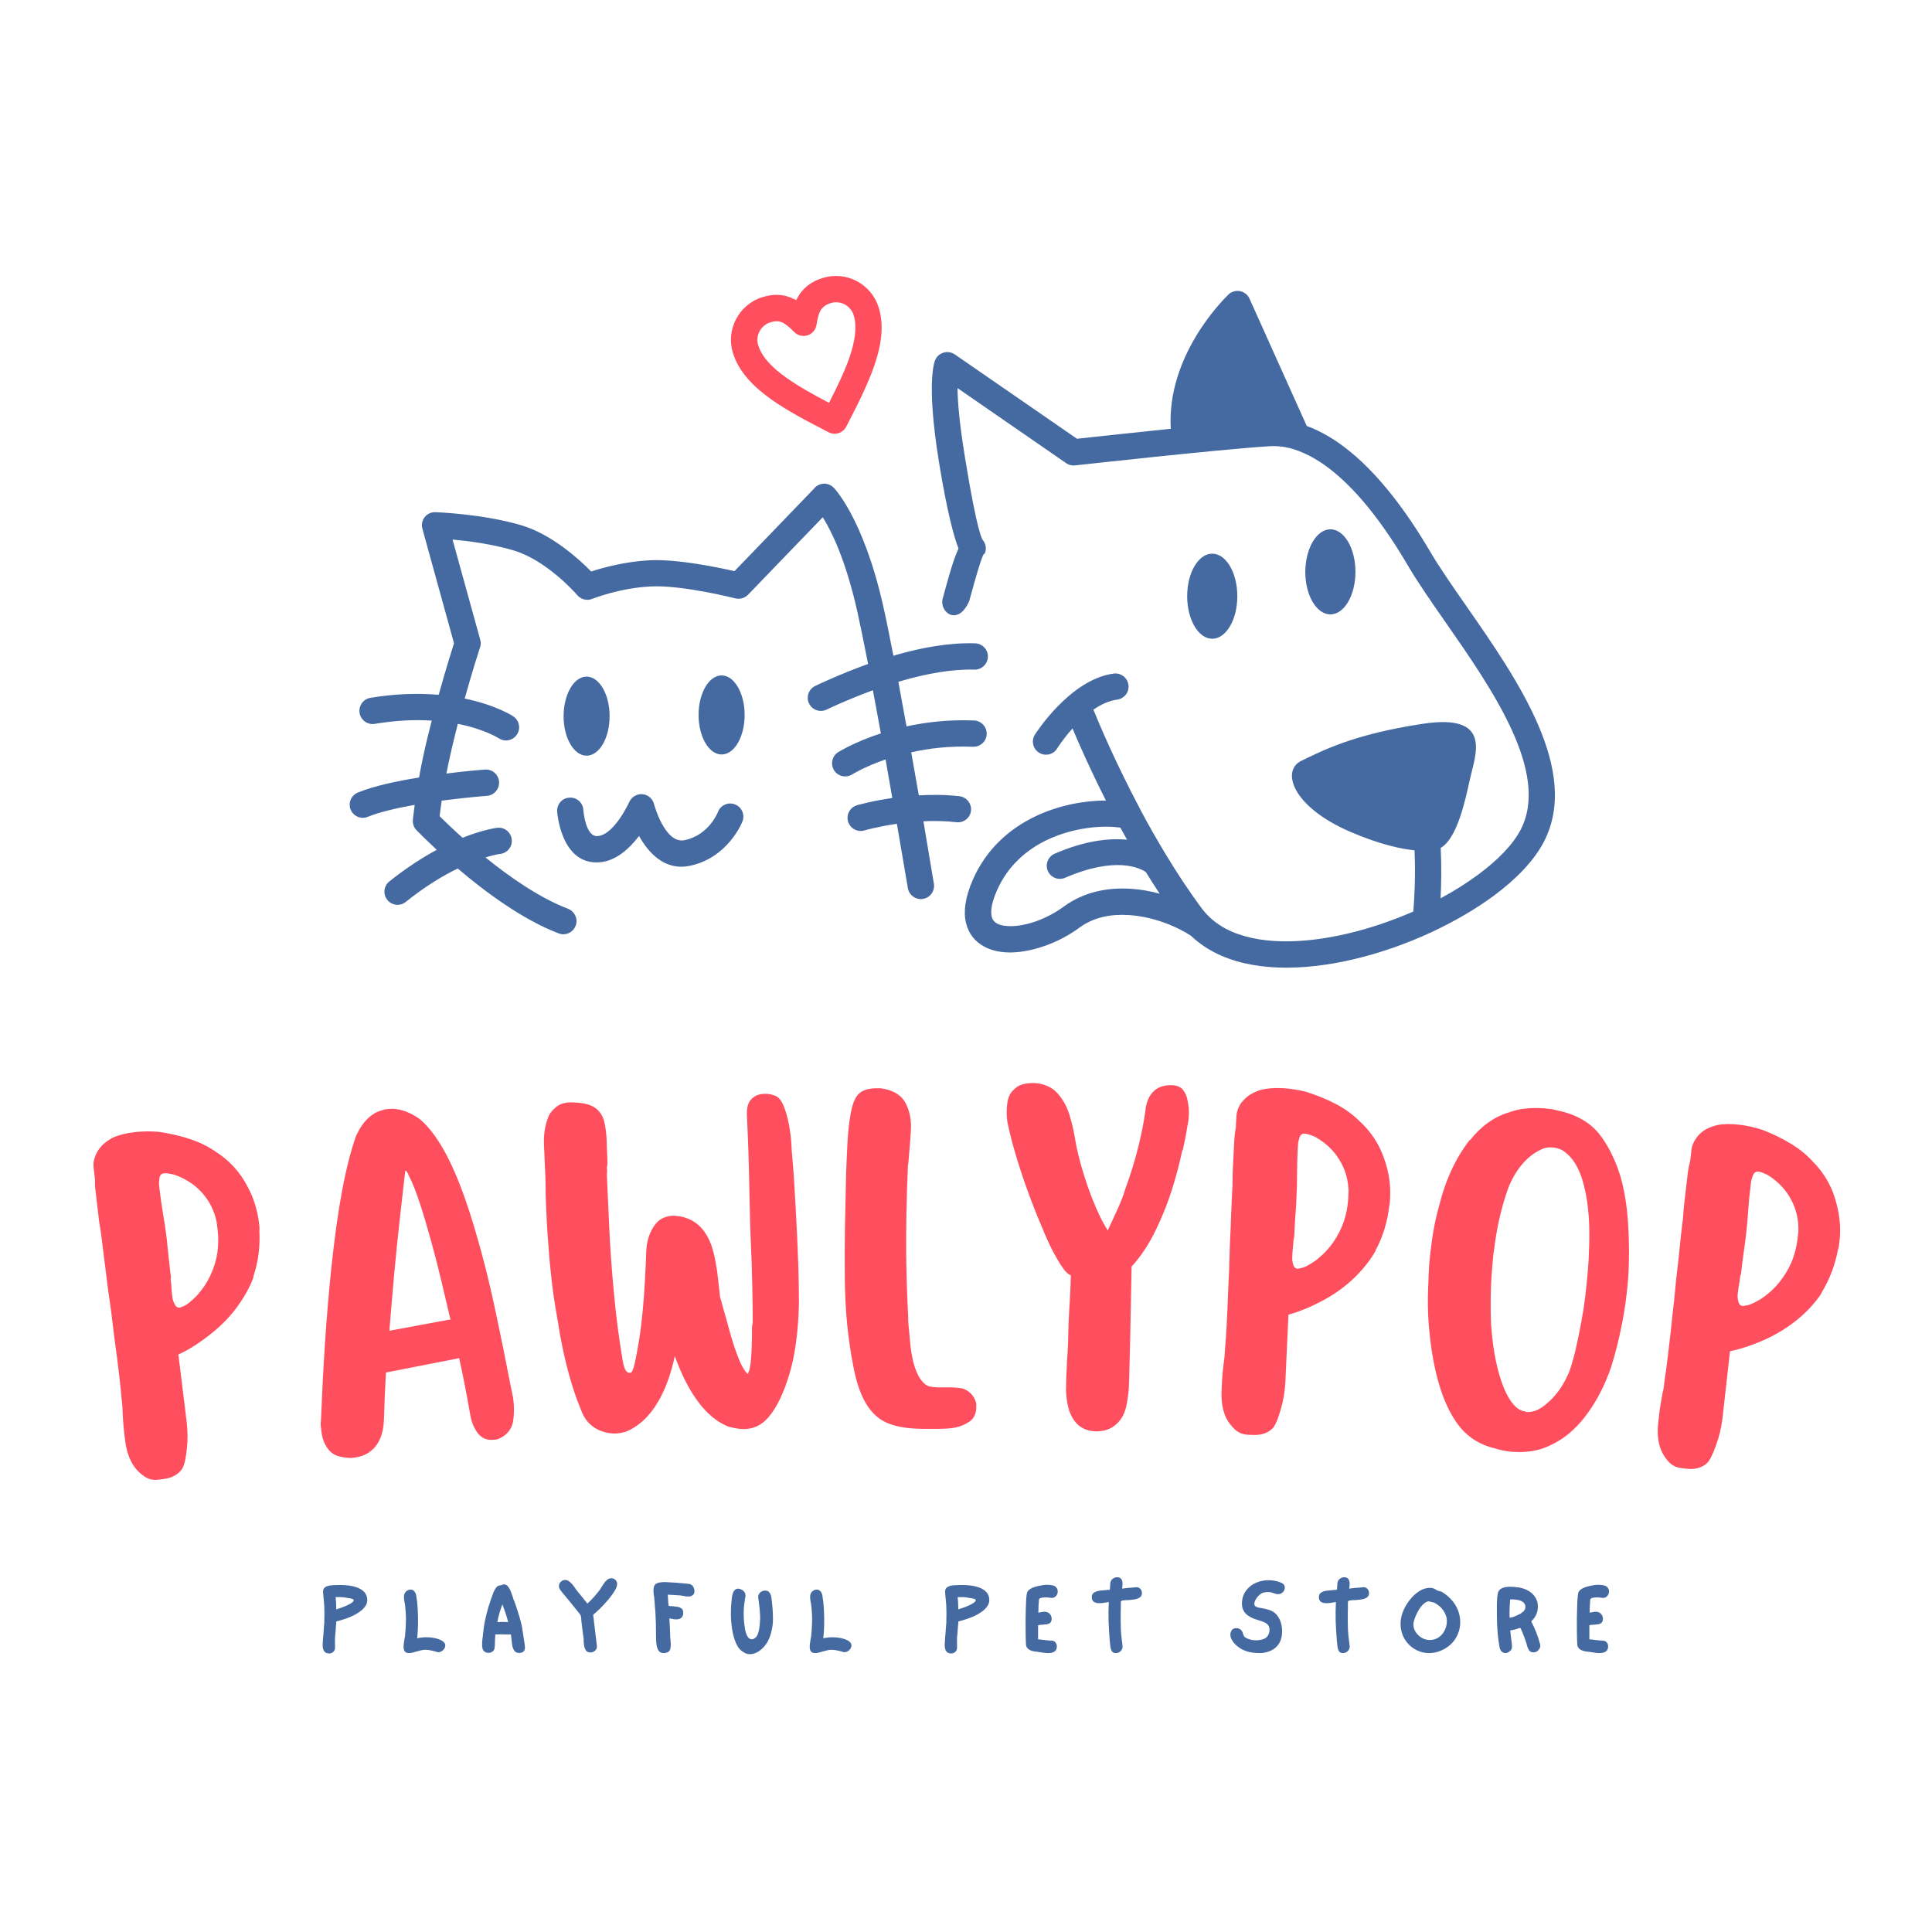 <svg version="1.2" preserveAspectRatio="xMidYMid meet" height="1080" viewBox="0 0 810 810" zoomAndPan="magnify" width="1080" xmlns:xlink="http://www.w3.org/1999/xlink" xmlns="http://www.w3.org/2000/svg"><defs><clipPath id="4d95f03da0"><path d="M 306 115 L 369.711 115 L 369.711 182 L 306 182 Z M 306 115"></path></clipPath><clipPath id="0efb1b34b2"><path d="M 146 202.363 L 415 202.363 L 415 392 L 146 392 Z M 146 202.363"></path></clipPath></defs><g id="0127994fb5"><g clip-path="url(#4d95f03da0)" clip-rule="nonzero"><path d="M 333.824 125.832 C 334.227 125.027 334.629 124.266 335.133 123.512 C 335.234 123.41 335.289 123.254 335.391 123.152 C 337.566 120.07 340.543 117.945 344.789 116.586 L 344.945 116.535 C 349.84 115.02 354.898 115.629 359.094 117.793 C 363.34 120.02 366.77 123.812 368.336 128.77 L 368.391 128.91 C 370.77 136.496 369.504 144.887 366.422 153.676 C 363.535 161.871 359.199 170.363 354.797 178.855 C 353.387 181.586 350.098 182.633 347.367 181.223 C 338.875 176.836 330.383 172.434 323.312 167.422 C 315.676 161.973 309.758 155.801 307.34 148.176 L 307.285 148.02 C 305.773 143.113 306.379 138.062 308.555 133.871 C 310.77 129.625 314.562 126.191 319.52 124.613 L 319.57 124.613 C 323.961 123.203 327.754 123.305 331.391 124.719 C 331.598 124.77 331.754 124.871 331.949 124.977 C 332.609 125.223 333.215 125.531 333.824 125.832 Z M 344.336 129.676 C 343.379 131.086 342.77 133.211 342.367 135.941 C 342.215 137.156 341.707 138.363 340.75 139.281 C 338.574 141.402 335.082 141.352 332.957 139.176 C 331.043 137.211 329.371 135.785 327.855 135.137 L 327.559 135.035 C 326.344 134.582 325.023 134.531 323.363 135.035 C 323.105 135.137 322.859 135.23 322.551 135.281 C 320.738 135.992 319.262 137.301 318.406 138.969 C 317.551 140.641 317.293 142.555 317.797 144.484 C 317.902 144.73 318.004 145.043 318.059 145.289 C 319.727 150.09 324.062 154.387 329.773 158.426 C 334.887 162.062 341.152 165.508 347.574 168.898 C 350.898 162.375 353.992 156.008 356.066 150.09 C 358.332 143.527 359.391 137.457 358.031 132.551 C 357.93 132.305 357.824 132.043 357.773 131.746 C 357.074 129.922 355.754 128.457 354.086 127.605 C 352.426 126.738 350.5 126.492 348.582 126.996 C 348.324 127.098 348.078 127.203 347.766 127.242 C 346.254 127.797 345.242 128.512 344.531 129.469 Z M 344.945 116.586 C 345.449 116.434 345.953 116.379 346.461 116.379 Z M 307.34 148.07 C 307.184 147.566 307.133 147.062 307.133 146.555 Z M 307.34 148.07" style="stroke:none;fill-rule:nonzero;fill:#ff4f5e;fill-opacity:1;"></path></g><path d="M 395.223 250.973 C 399.883 233.742 400.48 233.434 401.852 229.949 C 400.078 225.395 397.203 215.387 393.711 194.012 C 387.949 158.633 392.145 150.801 392.145 150.801 C 393.41 148.07 396.699 146.855 399.469 148.121 C 399.781 148.277 400.027 148.422 400.285 148.574 L 451.535 183.953 C 457.195 183.348 473.621 181.535 490.852 179.762 C 489.078 149.289 512.535 125.934 514.918 123.605 C 515.371 123.098 515.926 122.699 516.574 122.453 C 519.355 121.184 522.645 122.453 523.863 125.223 L 547.863 178.594 C 554.23 180.926 560.496 184.719 566.57 189.766 C 578.387 199.566 589.559 214.184 599.566 231.207 C 603.41 237.781 608.914 245.664 614.777 254.105 C 636.305 285.031 662.844 323.246 647.18 353.113 C 643.09 360.906 635.605 368.684 626.051 375.715 C 618.57 381.215 609.676 386.367 600.176 390.82 C 600.07 390.871 599.969 390.926 599.824 390.977 C 589.664 395.676 578.75 399.508 567.875 402.098 C 546.191 407.25 524.508 407.391 508.898 399.156 C 505.414 397.344 502.23 395.066 499.395 392.387 C 494.438 388.996 484.289 384.348 473.258 383.637 C 466.086 383.184 458.656 384.398 452.441 388.996 C 444.004 395.223 433.18 399.055 424.34 399.312 C 419.898 399.418 415.848 398.652 412.57 396.828 C 408.777 394.758 406.098 391.531 404.984 386.871 C 403.871 382.227 404.637 376.258 407.859 368.84 C 413.582 355.793 423.379 347.402 433.996 342.301 C 444.004 337.5 454.863 335.621 463.668 335.621 C 457.141 322.742 452.34 311.828 449.66 305.406 C 445.672 309.848 443.188 313.797 443.188 313.848 C 441.582 316.426 438.191 317.176 435.613 315.57 C 433.039 313.953 432.273 310.559 433.891 307.984 C 433.945 307.934 448.496 284.785 466.941 282.402 C 469.984 282.004 472.715 284.176 473.117 287.156 C 473.516 290.195 471.344 292.914 468.367 293.328 C 464.871 293.781 461.543 295.402 458.41 297.523 C 460.727 303.285 467.707 319.805 477.973 339.168 C 478.062 339.363 478.215 339.57 478.27 339.777 C 481.555 345.941 485.246 352.414 489.18 358.922 L 489.234 359.027 L 489.285 359.078 C 493.738 366.406 498.578 373.734 503.746 380.711 C 506.477 384.398 509.957 387.285 513.996 389.41 C 527.047 396.23 546.039 395.922 565.352 391.324 C 574.543 389.152 583.797 385.965 592.535 382.172 C 592.949 377.32 593.547 367.312 593.043 356.504 C 587.191 355.895 578.285 353.98 566.062 348.723 C 541.441 338.055 537.145 322.949 545.637 318.949 C 554.129 314.91 567.074 307.879 596.59 303.441 C 626.105 298.988 618.465 316.672 616.293 326.586 C 614.324 335.582 610.984 351.441 604.02 355.492 C 604.422 363.43 604.266 371 603.969 376.621 C 609.625 373.59 614.879 370.25 619.578 366.809 C 627.863 360.699 634.184 354.227 637.469 348.012 C 650.055 324.051 625.598 288.93 605.727 260.422 C 599.863 251.984 594.363 244.098 590.062 236.773 C 580.664 220.746 570.309 207.152 559.539 198.207 C 553.883 193.508 548.121 190.117 542.398 188.355 L 542.309 188.305 C 538.918 187.293 535.527 186.879 532.199 187.086 C 509.906 188.5 450.93 195.125 450.723 195.125 C 449.465 195.281 448.094 194.973 446.98 194.168 L 401.449 162.727 C 401.488 168.086 402.148 177.082 404.637 192.188 C 409.84 224.293 411.961 226.312 411.961 226.312 C 413.375 227.93 413.773 230.352 412.715 232.371 C 412.715 232.371 412.66 228.629 406.344 252.035 C 401.594 262.805 393.711 256.684 395.223 250.973 Z M 557.766 221.91 C 563.578 221.91 568.277 229.898 568.277 239.75 C 568.277 249.613 563.578 257.586 557.766 257.586 C 551.953 257.586 547.254 249.613 547.254 239.75 C 547.305 229.898 552.004 221.91 557.766 221.91 Z M 508.238 232.125 C 514.051 232.125 518.75 240.113 518.75 249.965 C 518.75 259.816 514.051 267.801 508.238 267.801 C 502.426 267.801 497.727 259.816 497.727 249.965 C 497.727 240.113 502.426 232.125 508.238 232.125 Z M 480.391 365.605 C 477.973 363.984 467.809 358.781 446.527 368.023 C 443.742 369.242 440.52 367.922 439.305 365.152 C 438.086 362.367 439.406 359.133 442.176 357.914 C 455.02 352.359 465.078 351.352 472.508 352.051 C 471.551 350.34 470.629 348.672 469.723 347 C 462.102 345.887 449.969 346.898 438.852 352.207 C 430.359 356.297 422.578 362.926 418.02 373.227 C 415.793 378.289 415.199 381.926 415.793 384.348 C 416.105 385.617 416.855 386.523 417.918 387.133 C 419.434 387.984 421.605 388.348 424.145 388.297 C 430.863 388.141 439.25 385.059 445.969 380.102 C 454.617 373.785 464.574 372.023 474.074 372.621 C 478.27 372.879 482.359 373.629 486.203 374.691 C 484.184 371.66 482.254 368.633 480.391 365.605 Z M 480.391 365.605" style="stroke:none;fill-rule:nonzero;fill:#456aa2;fill-opacity:1;"></path><g clip-path="url(#0efb1b34b2)" clip-rule="nonzero"><path d="M 233.602 340.336 C 233.344 337.293 235.621 334.613 238.652 334.418 C 241.68 334.16 244.359 336.438 244.566 339.469 C 244.566 339.52 245.371 350.793 250.43 350.535 C 257.551 350.188 263.816 336.18 263.867 336.18 C 265.137 333.41 268.426 332.191 271.156 333.461 C 272.723 334.16 273.785 335.531 274.188 337.047 C 274.188 337.098 278.676 353.875 286.926 352.258 C 297.281 350.188 301.02 340.426 301.02 340.375 C 302.133 337.551 305.32 336.141 308.141 337.242 C 310.977 338.355 312.387 341.539 311.285 344.375 C 311.285 344.426 305.371 359.738 289.047 363.027 C 278.625 365.098 271.855 357.512 267.922 350.484 C 263.922 355.738 258.109 361.203 250.938 361.551 C 235.066 362.367 233.602 340.375 233.602 340.336 Z M 391.535 370.496 C 392.039 373.488 390.02 376.359 386.992 376.867 C 384.016 377.371 381.125 375.352 380.621 372.32 C 379.262 364.281 377.695 355.094 376.027 345.383 C 367.938 346.547 362.434 348.168 362.383 348.168 C 359.445 349.02 356.414 347.301 355.559 344.426 C 354.691 341.488 356.414 338.457 359.301 337.602 C 359.34 337.602 365.309 335.828 374.098 334.574 C 373.191 329.215 372.234 323.805 371.277 318.391 C 362.383 321.473 357.219 324.711 357.219 324.711 C 354.641 326.277 351.211 325.473 349.645 322.898 C 348.078 320.32 348.879 316.879 351.457 315.312 C 351.508 315.312 358.086 311.117 369.309 307.48 C 368.789 304.645 368.285 301.859 367.781 299.195 C 367.184 295.855 366.578 292.566 365.969 289.383 C 360.766 291.309 355.961 293.277 351.961 295.039 C 350.652 295.594 349.801 296.008 349.332 296.203 L 349.086 296.309 C 348.129 296.762 347.211 297.16 346.512 297.523 C 343.781 298.832 340.441 297.629 339.184 294.895 C 337.863 292.164 339.082 288.875 341.812 287.57 C 342.719 287.156 343.625 286.703 344.492 286.301 C 344.582 286.25 344.688 286.195 344.789 286.195 C 346.148 285.59 347.121 285.137 347.574 284.941 C 352.219 282.871 357.824 280.59 363.949 278.363 C 362.227 269.574 360.66 261.887 359.391 256.176 C 354.5 234.547 348.582 222.621 344.945 216.863 L 313.605 249.355 C 312.191 250.816 310.121 251.324 308.297 250.871 C 308.246 250.871 286.211 245.211 272.918 245.871 C 259.777 246.469 248.309 251.078 248.309 251.078 C 245.977 252.035 243.352 251.219 241.887 249.355 C 240.371 247.633 228.594 234.699 215.297 230.754 C 206.312 228.074 196.344 226.816 189.73 226.207 L 201.355 268.254 C 201.703 269.473 201.602 270.688 201.148 271.75 C 200.645 273.266 198.172 280.941 194.832 292.875 C 207.969 295.594 215.051 300.203 215.051 300.254 C 217.629 301.859 218.441 305.254 216.824 307.828 C 215.207 310.406 211.816 311.219 209.238 309.602 C 209.188 309.602 203.324 305.707 191.957 303.48 C 191.594 304.902 191.191 306.367 190.844 307.879 C 189.328 313.898 188.113 319.453 187.156 324.309 C 196.344 323.145 203.27 322.637 203.324 322.637 C 206.352 322.43 209.031 324.711 209.238 327.738 C 209.445 330.781 207.168 333.461 204.137 333.656 C 204.086 333.656 195.543 334.316 185.188 335.676 C 184.773 338.457 184.477 340.684 184.32 342.199 C 186.25 344.113 189.574 347.352 193.926 351.246 C 202.816 347.715 208.383 347.055 208.422 347.055 C 211.465 346.703 214.195 348.867 214.547 351.906 C 214.895 354.938 212.723 357.668 209.691 358.02 C 209.691 358.02 207.414 358.277 203.531 359.48 C 213.641 367.676 226.172 376.414 238.145 381.008 C 240.98 382.121 242.445 385.305 241.332 388.141 C 240.27 390.977 237.031 392.438 234.211 391.324 C 219.09 385.566 203.375 373.887 191.906 364.129 C 185.742 367.117 178.312 371.559 170.117 378.133 C 167.75 380.051 164.254 379.648 162.391 377.281 C 160.461 374.898 160.875 371.418 163.246 369.539 C 170.379 363.832 177.148 359.531 183.102 356.297 C 178.664 352.152 175.684 349.176 174.871 348.309 C 173.652 347.207 172.953 345.539 173.098 343.766 C 173.098 343.766 173.305 341.488 173.859 337.449 C 166.43 338.77 159.207 340.426 154.195 342.457 C 151.375 343.609 148.188 342.25 147.023 339.469 C 145.859 336.645 147.23 333.461 150 332.297 C 156.578 329.562 166.273 327.492 175.684 325.977 C 176.746 320.113 178.211 313.031 180.23 305.199 L 181.031 302.121 C 174.262 301.668 166.273 301.965 157.133 303.48 C 154.145 303.984 151.27 301.965 150.766 298.934 C 150.262 295.957 152.281 293.07 155.309 292.566 C 166.223 290.754 175.828 290.598 183.918 291.309 C 186.895 280.645 189.328 272.852 190.34 269.68 L 177.098 221.703 C 176.941 221.199 176.891 220.641 176.891 220.098 C 176.941 217.055 179.465 214.637 182.508 214.738 C 182.559 214.738 202.016 215.348 218.48 220.188 C 231.426 224.035 242.898 234.547 247.855 239.605 C 252.801 237.988 262.211 235.398 272.465 234.895 C 284.141 234.34 301.02 237.887 307.945 239.453 L 341.359 204.785 C 341.449 204.68 341.555 204.523 341.656 204.422 C 343.832 202.246 347.312 202.246 349.488 204.422 C 349.539 204.473 361.824 216.758 370.215 253.758 C 371.469 259.258 372.945 266.531 374.562 274.934 L 375.523 274.625 C 386.277 271.543 397.957 269.367 408.828 269.719 C 411.859 269.82 414.281 272.344 414.176 275.387 C 414.086 278.418 411.547 280.836 408.52 280.746 C 398.965 280.488 388.453 282.457 378.551 285.289 C 377.891 285.496 377.281 285.641 376.637 285.848 C 377.332 289.484 377.992 293.277 378.707 297.16 L 380.066 304.539 C 388.207 302.781 397.762 301.613 408.363 302.066 C 411.406 302.172 413.773 304.746 413.672 307.777 C 413.582 310.82 410.992 313.188 407.961 313.086 C 398.164 312.684 389.41 313.746 382.031 315.414 C 383.094 321.473 384.156 327.492 385.219 333.461 C 390.578 333.148 396.391 333.148 402.203 333.809 C 405.23 334.16 407.406 336.891 407.109 339.867 C 406.758 342.91 404.027 345.086 401.035 344.723 C 396.285 344.168 391.586 344.113 387.145 344.32 C 388.711 353.824 390.227 362.715 391.535 370.496 Z M 391.535 370.496" style="stroke:none;fill-rule:nonzero;fill:#456aa2;fill-opacity:1;"></path></g><path d="M 245.926 283.672 C 251.234 283.672 255.582 291.102 255.582 300.254 C 255.582 309.395 251.285 316.824 245.926 316.824 C 240.617 316.824 236.281 309.395 236.281 300.254 C 236.332 291.051 240.617 283.672 245.926 283.672 Z M 245.926 283.672" style="stroke:none;fill-rule:evenodd;fill:#456aa2;fill-opacity:1;"></path><path d="M 302.535 283.168 C 307.844 283.168 312.191 290.598 312.191 299.75 C 312.191 308.891 307.895 316.32 302.535 316.32 C 297.227 316.32 292.879 308.891 292.879 299.75 C 292.879 290.598 297.227 283.168 302.535 283.168 Z M 302.535 283.168" style="stroke:none;fill-rule:evenodd;fill:#456aa2;fill-opacity:1;"></path><path d="M 66.242 620.375 C 64.234 620.621 62.371 620.195 60.648 619.082 C 58.914 617.941 57.488 616.582 56.352 614.988 C 54.305 612.129 52.996 608.348 52.414 603.648 L 52.051 600.438 C 51.871 598.988 51.742 597.527 51.637 596.039 C 51.535 594.523 51.445 593.035 51.379 591.586 C 51.379 590.484 51.328 589.488 51.223 588.582 C 51.121 587.688 51.031 586.898 50.965 586.199 C 50.719 583.402 50.449 580.699 50.137 578.07 C 49.824 575.453 49.516 572.828 49.203 570.199 C 48.855 567.48 48.492 564.801 48.117 562.172 C 47.77 559.559 47.445 556.918 47.133 554.25 L 46.977 552.957 C 46.746 550.715 46.461 548.594 46.148 546.586 C 45.84 544.594 45.566 542.676 45.32 540.84 C 44.906 537.395 44.48 533.938 44.027 530.484 C 43.586 527 43.145 523.531 42.73 520.074 L 42.578 518.988 C 42.445 517.68 42.266 516.398 42.059 515.156 C 41.824 513.914 41.633 512.695 41.488 511.48 L 40.039 499.156 C 39.91 498.195 39.832 497.344 39.832 496.617 C 39.805 495.867 39.805 495.117 39.832 494.391 L 39.625 492.836 L 39.262 489.574 C 39.094 488.27 39.211 486.961 39.625 485.641 C 40.039 484.293 40.559 483.18 41.18 482.273 C 42.395 480.305 44.414 478.547 47.238 476.992 C 49.75 475.852 52.805 475.078 56.402 474.664 C 59.637 474.285 62.977 474.234 66.395 474.508 C 71.055 475.168 75.367 476.152 79.34 477.457 C 83.34 478.738 86.926 480.461 90.113 482.637 C 96.117 486.402 100.699 491.426 103.887 497.707 C 105.129 499.957 106.125 502.34 106.891 504.852 C 107.68 507.375 108.234 509.898 108.547 512.41 C 108.609 513.031 108.676 513.641 108.754 514.223 C 108.816 514.82 108.816 515.414 108.754 516.035 C 108.922 519.426 108.805 522.691 108.391 525.824 C 107.977 528.969 107.277 531.984 106.32 534.883 L 106.215 535.66 C 104.727 539.672 102.5 543.711 99.535 547.777 C 96.598 551.816 93.012 555.543 88.766 558.961 C 86.449 560.828 84.078 562.535 81.672 564.09 C 79.25 565.641 76.961 566.91 74.785 567.867 L 78.254 596.039 C 78.734 599.973 78.746 603.883 78.305 607.742 C 77.891 611.609 77.27 614.266 76.441 615.715 C 74.785 618.199 72.105 619.676 68.414 620.117 Z M 71.988 541.512 C 72.094 542.238 72.168 542.938 72.246 543.582 C 72.312 544.242 72.43 544.852 72.609 545.395 C 72.816 546.016 73.102 546.637 73.488 547.258 C 73.867 547.883 74.422 548.219 75.148 548.242 L 75.301 548.242 C 75.535 548.219 76.207 547.957 77.32 547.469 C 78.461 546.949 80.078 545.641 82.188 543.531 C 84.699 540.879 86.707 537.938 88.195 534.73 C 89.711 531.492 90.695 528.258 91.148 525.047 C 91.586 521.938 91.625 518.859 91.25 515.777 L 90.836 512.359 C 89.867 507.633 87.832 503.543 84.727 500.086 C 81.645 496.645 77.75 494.105 73.023 492.477 C 71.055 491.996 69.527 491.801 68.469 491.906 C 68.469 491.906 68.43 491.945 68.363 492.008 C 68.285 492.086 68.129 492.137 67.898 492.164 C 67.133 492.617 66.77 493.445 66.809 494.648 C 66.707 495.039 66.656 495.453 66.656 495.895 C 66.656 496.309 66.68 496.812 66.758 497.395 L 66.914 498.844 C 67.328 502.195 67.809 505.562 68.363 508.941 C 68.945 512.293 69.449 515.66 69.867 519.039 C 70.137 521.523 70.395 524.035 70.641 526.547 C 70.914 529.07 71.188 531.543 71.469 533.953 L 71.676 535.559 C 71.574 535.906 71.535 536.32 71.574 536.801 C 71.641 537.293 71.703 537.77 71.781 538.25 L 71.781 538.406 Z M 71.988 541.512" style="stroke:none;fill-rule:nonzero;fill:#ff4f5e;fill-opacity:1;"></path><path d="M 147.355 611.258 C 145.656 611.297 143.809 611.035 141.812 610.48 C 139.809 609.938 138.188 608.656 136.945 606.648 C 135.664 604.656 134.898 602.195 134.668 599.297 C 134.59 598.715 134.523 598.129 134.461 597.535 C 134.422 596.914 134.461 596.242 134.562 595.516 C 134.977 585.094 135.523 574.426 136.223 563.516 C 136.945 552.574 137.84 541.922 138.914 531.566 C 140.258 518.867 141.773 508.004 143.469 498.996 C 145.152 489.984 147.094 482.414 149.27 476.262 C 152.066 470.129 155.859 466.477 160.66 465.336 C 161.102 465.168 161.543 465.066 161.957 465.027 C 162.371 465 162.758 464.961 163.148 464.922 C 167.188 464.586 171.457 465.996 175.988 469.168 C 180.262 472.77 184.34 478.438 188.211 486.207 C 192.066 493.973 195.797 504.043 199.395 516.395 C 202.422 526.645 205.102 537.25 207.422 548.188 C 209.762 559.102 211.82 569.184 213.582 578.426 L 214.824 584.641 C 215.031 585.367 215.148 586.039 215.188 586.66 C 215.25 587.258 215.316 587.902 215.395 588.629 C 215.523 590.57 215.496 592.562 215.289 594.637 C 214.941 598.883 212.664 601.832 208.457 603.488 L 206.695 603.645 C 204.273 603.852 202.254 603.062 200.637 601.262 C 199.004 599.27 197.906 596.887 197.324 594.117 C 195.691 584.73 194.086 576.5 192.508 569.418 L 161.801 575.426 C 161.621 578.609 161.465 581.793 161.336 585.004 C 161.191 588.188 161.074 591.477 160.973 594.895 C 160.867 599.527 159.793 603.219 157.762 605.977 C 155.484 609.121 152.016 610.883 147.355 611.258 Z M 163.25 557.922 L 188.934 553.16 L 188.625 552.277 C 187.551 547.762 186.359 542.699 185.051 537.105 C 183.73 531.488 182.281 525.844 180.699 520.172 C 179.148 514.516 177.594 509.301 176.039 504.535 C 174.488 499.773 172.961 495.941 171.484 493.039 C 171.199 492.355 170.941 491.836 170.707 491.488 C 170.5 491.152 170.32 490.918 170.188 490.812 L 169.879 491.02 C 169.258 496.512 168.508 503.113 167.652 510.801 C 166.785 518.465 165.969 526.414 165.219 534.621 C 164.492 542.84 163.832 550.609 163.25 557.922 Z M 163.25 557.922" style="stroke:none;fill-rule:nonzero;fill:#ff4f5e;fill-opacity:1;"></path><path d="M 311.242 599.133 C 310.129 599.066 309.117 598.949 308.188 598.77 C 307.281 598.562 306.348 598.355 305.391 598.148 C 296.199 594.418 288.715 584.566 282.918 568.578 C 281.531 574.898 279.73 580.27 277.531 584.684 C 273.52 592.734 268.328 597.98 261.945 600.426 L 261.738 600.426 C 260.082 600.84 258.645 601.035 257.441 600.996 C 254.438 600.891 251.758 600.113 249.414 598.664 C 247.059 597.188 245.285 595.078 244.082 592.348 C 243.562 590.938 242.902 589.266 242.113 587.324 C 241.348 585.355 240.625 583.234 239.938 580.957 C 238.516 576.375 237.27 571.621 236.211 566.715 C 235.176 561.824 234.398 557.551 233.879 553.926 C 233.738 553.617 233.648 553.148 233.621 552.527 C 232.609 546.91 231.82 541.551 231.238 536.477 C 230.645 531.375 230.215 526.613 229.945 522.184 C 229.66 519.051 229.438 515.895 229.27 512.707 C 229.129 509.496 228.988 506.34 228.855 503.23 C 228.777 501.551 228.754 499.852 228.754 498.156 C 228.754 496.477 228.715 494.844 228.648 493.289 L 228.082 480.293 C 227.871 475.945 228.418 472.086 229.738 468.695 C 230.254 467.074 231.406 465.535 233.207 464.086 C 234.992 462.609 237.531 461.988 240.816 462.223 C 244.883 462.402 247.82 463.18 249.621 464.551 C 251.445 465.898 252.648 467.695 253.246 469.938 C 253.828 472.188 254.191 474.832 254.332 477.859 L 254.438 481.07 C 254.5 482.285 254.555 483.492 254.594 484.695 C 254.656 485.91 254.668 487.168 254.645 488.473 C 254.5 488.863 254.438 489.238 254.438 489.613 C 254.461 489.965 254.5 490.312 254.539 490.648 C 254.539 491.039 254.516 491.398 254.488 491.738 C 254.449 492.086 254.438 492.449 254.438 492.824 L 255.422 514.469 C 255.797 523 256.457 532.215 257.387 542.121 C 258.32 552.035 259.512 561.254 260.961 569.77 C 261.273 571.711 261.648 573.176 262.102 574.172 C 262.578 575.145 263.305 575.609 264.273 575.57 C 264.898 575.543 265.492 574.25 266.086 571.688 C 266.672 569.137 267.277 565.926 267.898 562.055 C 268.52 558.16 269.039 554.031 269.453 549.68 C 269.867 545.305 270.152 541.316 270.332 537.719 C 270.438 536.348 270.504 535 270.539 533.68 C 270.605 532.371 270.672 531.117 270.746 529.898 L 270.902 525.395 C 271.008 520.32 272.379 516.164 275.047 512.914 C 276.871 510.777 279.422 509.703 282.711 509.703 C 283.434 509.781 284.277 509.887 285.246 510.016 C 286.203 510.156 287.242 510.457 288.355 510.895 C 292.77 512.629 296.016 516.215 298.09 521.668 C 298.879 523.879 299.5 526.25 299.953 528.762 C 300.43 531.246 300.793 533.707 301.039 536.113 L 301.816 543.156 C 301.844 543.648 301.973 544.18 302.18 544.762 C 302.414 545.355 302.594 546.004 302.695 546.727 C 303.551 549.602 304.535 553.086 305.648 557.188 C 306.75 561.305 307.98 565.137 309.324 568.684 C 310.672 572.242 312.043 574.691 313.469 576.035 C 313.699 575.699 313.934 575.156 314.141 574.43 C 314.348 573.707 314.527 572.695 314.711 571.375 C 315.125 567.234 315.305 562.34 315.281 556.672 C 315.281 556.438 315.293 556.18 315.332 555.895 C 315.359 555.582 315.449 555.219 315.59 554.805 C 315.59 549.77 315.512 544.398 315.383 538.703 C 315.281 532.98 315.074 526.871 314.762 520.371 C 314.582 516.645 314.453 512.125 314.348 506.805 C 314.246 501.496 314.113 495.984 313.984 490.285 C 313.844 484.566 313.676 479.414 313.469 474.855 L 313.156 467.66 C 313.016 464.527 313.598 462.273 314.918 460.926 C 316.262 459.555 317.844 458.789 319.68 458.648 C 321.547 458.48 323.152 458.676 324.496 459.219 C 326.113 459.633 327.422 461.031 328.434 463.414 C 329.43 465.77 330.207 468.461 330.762 471.488 C 331.344 474.531 331.695 477.379 331.797 480.035 L 331.852 480.914 C 331.875 481.641 331.926 482.418 332.004 483.246 C 332.109 484.074 332.172 484.902 332.211 485.73 C 332.418 487.672 332.641 490.57 332.887 494.43 C 333.117 498.262 333.363 502.324 333.609 506.598 C 333.844 510.883 334.039 514.648 334.18 517.887 L 334.438 524.152 C 334.777 531.609 334.957 539.141 334.957 546.727 C 334.645 558.613 333.301 568.449 330.918 576.242 C 328.562 584.051 325.738 589.941 322.426 593.902 C 319.422 597.566 315.695 599.312 311.242 599.133 Z M 311.242 599.133" style="stroke:none;fill-rule:nonzero;fill:#ff4f5e;fill-opacity:1;"></path><path d="M 388.422 599.062 C 378.688 599.168 371.816 597.496 367.816 594.043 C 362.949 590.145 359.555 582.895 357.664 572.293 C 356.629 567.012 355.801 561.34 355.18 555.258 C 354.586 549.188 354.262 542.777 354.195 536.047 L 354.195 534.805 C 354.117 528.77 354.145 522.219 354.25 515.18 C 354.379 508.137 354.531 500.574 354.715 492.5 C 354.883 487.812 355.09 483.152 355.336 478.516 C 355.605 473.855 356.086 469.754 356.785 466.191 C 357.473 462.645 358.52 460.137 359.945 458.684 C 361.496 457.105 363.957 456.289 367.348 456.25 C 367.828 456.25 368.281 456.25 368.695 456.25 C 369.109 456.25 369.551 456.305 370.043 456.406 L 370.766 456.562 L 370.973 456.562 C 375.18 457.492 378.082 459.461 379.672 462.465 C 381.148 465.34 381.914 468.512 381.949 471.992 C 381.949 473.34 381.848 475.281 381.641 477.793 C 381.434 480.316 381.238 482.66 381.07 484.836 C 380.93 486.984 380.785 488.254 380.656 488.668 C 380.062 502.168 379.828 514.805 379.93 526.57 C 380.035 534.895 380.309 543.387 380.762 552.047 L 380.762 553.859 C 381.031 556.863 381.305 559.867 381.59 562.867 C 381.859 565.848 382.312 568.605 382.934 571.152 C 384.41 576.68 386.559 580.035 389.355 581.199 C 390.805 581.551 392.426 581.703 394.223 581.664 L 397.484 581.664 C 399.66 581.641 401.691 581.793 403.594 582.133 C 406.625 583.207 408.527 585.289 409.293 588.398 L 409.293 590.004 C 409.316 592.668 408.309 594.738 406.238 596.215 L 406.082 596.215 C 403.828 597.703 401.266 598.57 398.367 598.805 C 397.254 598.949 396.191 599.012 395.156 599.012 C 394.145 599.012 393.16 599.039 392.203 599.062 Z M 388.422 599.062" style="stroke:none;fill-rule:nonzero;fill:#ff4f5e;fill-opacity:1;"></path><path d="M 459.406 600.094 C 455.082 599.992 451.875 598.18 449.777 594.656 C 448.117 592.004 447.16 588.133 446.93 583.059 L 447.031 577.465 C 447.059 576.406 447.109 575.332 447.188 574.254 C 447.25 573.156 447.305 571.953 447.344 570.633 L 447.344 570.426 L 447.602 566.801 C 447.77 563.938 447.875 561.039 447.91 558.102 C 447.977 555.137 448.094 552.195 448.273 549.297 C 448.441 546.891 448.586 544.457 448.688 541.996 C 448.816 539.512 448.91 537.078 448.949 534.695 C 447.977 534.32 447.004 533.492 446.047 532.211 C 445.117 530.941 444.184 529.504 443.25 527.91 C 441.141 524.391 438.852 519.547 436.363 513.359 C 434.5 508.984 432.648 504.273 430.824 499.227 C 428.984 494.188 427.367 489.281 425.957 484.52 C 424.531 479.73 423.445 475.562 422.695 472.039 C 422.242 470.254 422.035 468.207 422.074 465.93 C 422.098 464.582 422.191 463.418 422.332 462.406 C 422.461 461.371 422.707 460.441 423.059 459.613 C 423.574 458.305 424.625 457.047 426.215 455.832 C 427.793 454.59 430.383 454.008 433.984 454.07 C 437.945 454.422 441.051 455.832 443.305 458.316 C 445.582 460.805 447.25 463.781 448.324 467.223 C 449.387 470.68 450.203 474.164 450.762 477.684 C 450.969 478.902 451.176 480.016 451.383 481.051 C 451.59 482.059 451.809 483.043 452.055 484 C 453.609 490.293 455.496 496.312 457.75 502.074 C 459.988 507.848 462.215 512.43 464.43 515.848 C 465.57 513.465 466.891 510.605 468.418 507.25 C 469.934 503.91 471.059 500.984 471.781 498.5 C 473.984 492.492 475.797 486.629 477.219 480.895 C 478.633 475.133 479.613 470.148 480.172 465.93 C 480.48 462.484 481.531 459.793 483.332 457.852 C 485.156 455.883 487.746 454.926 491.098 454.953 C 493.504 455.031 495.199 455.766 496.172 457.18 C 497.168 458.562 497.777 460.156 497.984 461.941 C 498.32 463.391 498.477 465.023 498.449 466.809 C 498.41 468.75 498.191 470.617 497.777 472.402 L 497.207 475.82 L 496.016 481.566 L 496.016 481.773 L 495.602 482.656 C 495.602 482.758 495.562 482.914 495.5 483.121 C 495.422 483.301 495.395 483.43 495.395 483.535 C 494.594 487.508 493.297 492.414 491.512 498.242 C 489.711 504.039 487.395 509.867 484.574 515.691 C 481.777 521.531 478.387 526.645 474.426 531.02 L 474.008 552.508 C 473.934 557.688 473.828 562.5 473.699 566.953 C 473.555 571.406 473.453 575.395 473.387 578.914 L 473.336 579.797 C 473.336 581.246 473.246 582.672 473.078 584.043 C 472.934 585.426 472.727 586.824 472.457 588.238 C 471.898 591.965 470.449 594.902 468.105 597.039 C 465.789 599.137 462.891 600.16 459.406 600.094 Z M 459.406 600.094" style="stroke:none;fill-rule:nonzero;fill:#ff4f5e;fill-opacity:1;"></path><path d="M 522.992 601.508 C 520.949 601.402 519.176 600.641 517.66 599.23 C 516.172 597.816 514.98 596.25 514.086 594.516 C 512.559 591.305 511.926 587.359 512.172 582.66 L 512.328 579.449 C 512.391 578 512.496 576.535 512.637 575.047 C 512.805 573.531 512.973 572.043 513.156 570.594 C 513.324 569.559 513.426 568.602 513.465 567.695 C 513.531 566.762 513.582 565.961 513.621 565.262 C 513.855 562.465 514.047 559.758 514.191 557.133 C 514.32 554.477 514.461 551.824 514.605 549.156 C 514.734 546.398 514.84 543.707 514.914 541.078 C 515.02 538.465 515.137 535.824 515.277 533.156 L 515.328 531.863 C 515.434 529.582 515.5 527.434 515.535 525.391 C 515.562 523.316 515.641 521.375 515.742 519.539 C 515.914 516.055 516.055 512.574 516.16 509.078 C 516.289 505.594 516.441 502.125 516.625 498.668 L 516.727 497.582 C 516.754 496.273 516.781 494.98 516.781 493.699 C 516.781 492.43 516.805 491.188 516.883 489.969 L 517.504 477.543 C 517.57 476.586 517.66 475.73 517.762 475.004 C 517.867 474.281 517.984 473.555 518.125 472.832 L 518.18 471.227 L 518.387 467.965 C 518.449 466.656 518.773 465.375 519.367 464.133 C 519.988 462.891 520.688 461.891 521.492 461.129 C 523.008 459.406 525.297 458.023 528.379 456.984 C 530.992 456.301 534.125 456.039 537.75 456.211 C 540.988 456.391 544.289 456.91 547.641 457.762 C 552.121 459.188 556.211 460.855 559.914 462.785 C 563.641 464.727 566.879 467.031 569.648 469.723 C 574.93 474.461 578.605 480.172 580.68 486.863 C 581.531 489.348 582.141 491.914 582.488 494.527 C 582.828 497.117 582.93 499.68 582.801 502.191 C 582.762 502.812 582.723 503.422 582.695 504.004 C 582.695 504.598 582.605 505.18 582.438 505.766 C 582.023 509.156 581.352 512.367 580.418 515.395 C 579.488 518.398 578.297 521.273 576.848 523.992 L 576.586 524.664 C 574.438 528.391 571.578 532.016 567.992 535.539 C 564.43 539.035 560.277 542.102 555.512 544.754 C 552.922 546.18 550.297 547.449 547.641 548.586 C 544.973 549.699 542.488 550.555 540.184 551.176 L 538.891 579.551 C 538.684 583.488 538.023 587.32 536.922 591.047 C 535.848 594.777 534.801 597.301 533.766 598.609 C 531.719 600.781 528.844 601.777 525.117 601.609 Z M 541.895 524.715 C 541.855 525.441 541.816 526.141 541.789 526.785 C 541.75 527.449 541.766 528.07 541.844 528.652 C 541.945 529.312 542.113 529.984 542.359 530.672 C 542.633 531.332 543.137 531.746 543.859 531.914 L 544.016 531.914 C 544.25 531.914 544.961 531.785 546.141 531.5 C 547.305 531.188 549.145 530.18 551.629 528.445 C 554.555 526.203 557.027 523.629 559.035 520.73 C 561.027 517.805 562.527 514.801 563.539 511.719 C 564.496 508.715 565.066 505.688 565.246 502.605 L 565.402 499.188 C 565.223 494.32 563.902 489.945 561.414 486.035 C 558.957 482.102 555.562 478.941 551.215 476.559 C 549.312 475.73 547.824 475.305 546.762 475.266 C 546.762 475.266 546.723 475.289 546.656 475.316 C 546.578 475.355 546.426 475.367 546.191 475.367 C 545.324 475.719 544.805 476.48 544.637 477.648 C 544.496 477.996 544.391 478.371 544.328 478.785 C 544.25 479.199 544.199 479.719 544.172 480.34 L 544.07 481.789 C 543.887 485.141 543.809 488.547 543.809 491.988 C 543.809 495.445 543.719 498.863 543.551 502.242 C 543.445 504.727 543.293 507.238 543.086 509.75 C 542.902 512.273 542.773 514.746 542.672 517.156 L 542.566 518.812 C 542.426 519.125 542.332 519.523 542.309 520.004 C 542.27 520.496 542.23 520.977 542.203 521.453 L 542.203 521.609 Z M 541.895 524.715" style="stroke:none;fill-rule:nonzero;fill:#ff4f5e;fill-opacity:1;"></path><path d="M 633.715 608.652 C 631.438 608.445 628.98 607.941 626.363 607.152 C 620.73 605.766 616.086 602.957 612.434 598.711 C 607.074 592.289 603.23 582.711 600.887 569.973 C 600.059 565.457 599.438 560.641 599.023 555.527 C 598.609 550.426 598.52 545.039 598.766 539.371 L 598.816 538.801 C 598.844 537.117 598.895 535.566 598.973 534.141 C 599.035 532.691 599.125 531.242 599.23 529.789 C 599.605 525.621 600.109 521.508 600.73 517.469 C 601.379 513.402 602.234 509.531 603.27 505.867 C 605.988 494.824 610.285 485.52 616.164 477.957 L 616.371 477.957 C 621.055 472.094 626.391 468.262 632.371 466.461 C 634.676 465.57 637.133 465 639.723 464.754 C 642.312 464.48 644.98 464.469 647.75 464.703 C 648.539 464.781 649.328 464.855 650.133 464.961 C 650.922 465.062 651.711 465.246 652.512 465.48 C 660.242 466.969 666.195 470.23 670.379 475.266 C 674.066 479.965 677.02 485.777 679.23 492.715 C 680.914 498.41 682.004 504.73 682.496 511.668 C 683.141 521.129 683.129 529.934 682.441 538.074 C 681.949 543.746 681.121 549.508 679.957 555.371 C 678.816 561.246 677.328 567.152 675.504 573.078 L 675.453 573.234 C 672.891 580.629 669.574 587.102 665.512 592.652 C 660.98 598.945 655.645 603.449 649.512 606.168 C 644.953 608.305 639.684 609.133 633.715 608.652 Z M 625.637 531.137 C 624.941 539.148 624.785 547.281 625.172 555.527 C 625.922 566.375 627.762 575.293 630.66 582.297 C 633.109 587.93 635.852 591.047 638.895 591.668 L 639.465 591.723 C 639.566 591.863 639.734 591.953 639.98 591.98 C 642.637 592.188 645.328 591.141 648.059 588.82 C 651.543 586 654.391 582.375 656.605 577.949 L 657.898 575.152 C 658.855 572.457 659.777 569.273 660.645 565.57 C 661.496 561.844 662.262 558.141 662.922 554.438 C 663.605 550.852 664.164 547.344 664.578 543.926 C 664.992 540.508 665.328 537.184 665.613 533.934 C 665.719 532.484 665.82 531.086 665.926 529.738 C 666.055 528.367 666.133 526.941 666.133 525.492 C 666.715 514.41 666.094 505.184 664.266 497.789 C 662.402 489.918 659.219 484.688 654.738 482.102 C 653.457 481.52 652.164 481.168 650.855 481.066 C 649.059 480.934 647.465 481.219 646.094 481.945 C 640.527 484.574 636.113 489.531 632.836 496.805 C 631.449 500.406 630.207 504.418 629.109 508.871 C 627.996 513.297 627.102 518.27 626.414 523.785 C 626.207 524.961 626.055 526.191 625.949 527.461 C 625.848 528.703 625.742 529.934 625.637 531.137 Z M 625.637 531.137" style="stroke:none;fill-rule:nonzero;fill:#ff4f5e;fill-opacity:1;"></path><path d="M 704.758 615.496 C 702.75 615.25 701.043 614.383 699.633 612.906 C 698.207 611.391 697.145 609.734 696.422 607.934 C 695.074 604.66 694.688 600.672 695.281 595.973 L 695.645 592.762 C 695.812 591.312 696.02 589.863 696.266 588.414 C 696.5 586.938 696.758 585.461 697.043 584.012 C 697.312 582.977 697.508 582.02 697.613 581.113 C 697.715 580.219 697.793 579.43 697.871 578.73 C 698.309 575.934 698.699 573.227 699.008 570.602 C 699.32 567.984 699.633 565.359 699.941 562.73 C 700.277 560.012 700.574 557.332 700.82 554.703 C 701.094 552.09 701.391 549.449 701.703 546.781 L 701.859 545.488 C 702.09 543.246 702.297 541.109 702.48 539.066 C 702.648 537.031 702.855 535.105 703.102 533.266 C 703.516 529.824 703.891 526.367 704.238 522.91 C 704.574 519.426 704.965 515.957 705.379 512.5 L 705.535 511.414 C 705.664 510.105 705.766 508.812 705.844 507.531 C 705.949 506.262 706.066 505.02 706.207 503.801 L 707.656 491.48 C 707.785 490.52 707.93 489.691 708.07 488.992 C 708.238 488.27 708.406 487.543 708.59 486.816 L 708.797 485.266 L 709.16 482.004 C 709.328 480.695 709.754 479.453 710.453 478.273 C 711.141 477.07 711.902 476.086 712.73 475.324 C 714.352 473.703 716.746 472.5 719.93 471.699 C 722.582 471.18 725.703 471.129 729.301 471.543 C 732.539 471.93 735.801 472.668 739.09 473.77 C 743.465 475.465 747.438 477.422 750.996 479.621 C 754.582 481.797 757.652 484.32 760.215 487.18 C 765.188 492.254 768.461 498.211 770.055 505.047 C 770.738 507.57 771.168 510.145 771.348 512.762 C 771.555 515.387 771.504 517.965 771.191 520.477 C 771.113 521.098 771.051 521.707 770.984 522.289 C 770.906 522.883 770.777 523.453 770.57 523.996 C 769.91 527.391 769.02 530.547 767.879 533.473 C 766.738 536.41 765.367 539.195 763.789 541.809 L 763.477 542.484 C 761.094 546.082 757.988 549.5 754.156 552.734 C 750.352 555.945 745.988 558.742 741.055 561.125 C 738.391 562.367 735.695 563.453 732.977 564.387 C 730.246 565.32 727.695 566.031 725.312 566.508 L 722.156 594.68 C 721.664 598.613 720.758 602.418 719.41 606.07 C 718.09 609.734 716.887 612.156 715.785 613.32 C 713.574 615.391 710.621 616.195 706.934 615.754 Z M 728.836 540.152 C 728.73 540.879 728.641 541.578 728.578 542.223 C 728.5 542.883 728.484 543.52 728.523 544.141 C 728.59 544.762 728.73 545.422 728.938 546.109 C 729.145 546.809 729.613 547.273 730.336 547.508 L 730.492 547.508 C 730.727 547.543 731.438 547.453 732.617 547.246 C 733.82 547.016 735.723 546.109 738.312 544.555 C 741.379 542.523 744.008 540.129 746.184 537.355 C 748.383 534.562 750.09 531.66 751.309 528.656 C 752.449 525.758 753.199 522.781 753.586 519.699 L 754 516.281 C 754.129 511.414 753.094 506.949 750.895 502.871 C 748.719 498.805 745.535 495.441 741.367 492.773 C 739.527 491.816 738.078 491.27 737.016 491.168 C 737.016 491.168 736.977 491.195 736.914 491.219 C 736.836 491.258 736.68 491.258 736.449 491.219 C 735.543 491.531 734.973 492.254 734.738 493.395 C 734.559 493.781 734.43 494.172 734.324 494.586 C 734.223 494.973 734.129 495.453 734.066 496.035 L 733.91 497.484 C 733.496 500.84 733.16 504.242 732.926 507.688 C 732.719 511.105 732.41 514.508 731.996 517.887 C 731.711 520.371 731.387 522.859 731.012 525.344 C 730.66 527.828 730.352 530.289 730.078 532.695 L 729.871 534.301 C 729.691 534.652 729.574 535.066 729.508 535.543 C 729.469 536.035 729.418 536.516 729.352 536.996 L 729.352 537.148 Z M 728.836 540.152" style="stroke:none;fill-rule:nonzero;fill:#ff4f5e;fill-opacity:1;"></path><path d="M 137.977 693.219 C 136.176 693.219 135.281 692.027 135.281 689.645 C 135.281 689.23 135.309 688.543 135.387 687.574 C 135.449 686.613 135.543 685.594 135.645 684.52 C 135.711 683.688 135.762 682.914 135.801 682.188 C 135.863 681.438 135.918 680.816 135.957 680.324 C 135.98 679.184 136.008 677.941 136.008 676.594 C 136.008 675.25 135.969 673.941 135.902 672.66 L 135.438 667.48 C 135.438 666.523 135.723 665.852 136.316 665.461 C 136.902 665.047 137.691 664.789 138.699 664.684 C 139.695 664.582 140.785 664.531 141.961 664.531 C 145.82 664.465 148.797 664.984 150.867 666.082 C 152.941 667.156 153.977 668.75 153.977 670.848 C 153.977 671.855 153.641 672.789 152.992 673.645 C 152.332 674.512 151.488 675.289 150.453 675.973 C 149.445 676.672 148.344 677.27 147.141 677.785 C 145.961 678.277 144.824 678.691 143.723 679.027 C 142.648 679.379 141.73 679.637 140.977 679.805 C 140.977 680.57 140.926 681.309 140.824 682.031 C 140.746 682.758 140.695 683.508 140.668 684.258 C 140.629 684.648 140.59 685.008 140.562 685.348 C 140.523 685.695 140.488 686.059 140.461 686.434 C 140.422 687.547 140.422 688.648 140.461 689.746 L 140.461 690.836 C 140.461 691.535 140.215 692.105 139.734 692.543 C 139.281 692.984 138.699 693.219 137.977 693.219 Z M 140.977 674.73 C 143.219 674.043 144.992 673.359 146.312 672.66 C 147.621 671.973 148.281 671.402 148.281 670.949 C 148.281 670.719 148.125 670.523 147.812 670.383 C 147.527 670.25 146.984 670.121 146.156 670.02 C 146.016 669.992 145.898 669.969 145.793 669.969 C 145.715 669.969 145.613 669.953 145.484 669.914 C 144.617 669.707 143.773 669.605 142.945 669.605 C 142.145 669.605 141.406 669.605 140.719 669.605 C 140.887 671.34 140.977 673.047 140.977 674.73 Z M 140.977 674.73" style="stroke:none;fill-rule:nonzero;fill:#456aa2;fill-opacity:1;"></path><path d="M 171.426 693.062 C 169.938 693.062 169.199 692.207 169.199 690.473 C 169.199 689.992 169.223 689.516 169.301 689.023 C 169.367 688.543 169.43 688.066 169.508 687.574 C 169.574 687.301 169.625 687.027 169.664 686.746 C 169.73 686.473 169.781 686.176 169.82 685.863 C 169.988 684.207 170.105 682.266 170.184 680.012 C 170.246 677.773 170.105 675.289 169.766 672.555 C 169.73 672.387 169.691 672.219 169.664 672.039 C 169.664 671.871 169.625 671.676 169.559 671.469 C 169.523 671.156 169.469 670.836 169.406 670.484 C 169.367 670.148 169.352 669.812 169.352 669.5 C 169.352 668.609 169.613 667.883 170.129 667.328 C 170.672 666.742 171.371 666.445 172.203 666.445 C 172.785 666.445 173.289 666.691 173.703 667.172 C 174.117 667.625 174.391 668.258 174.531 669.086 C 174.844 670.887 175.051 672.816 175.152 674.887 C 175.258 676.934 175.281 678.977 175.258 681.047 C 175.219 683.121 175.102 685.062 174.895 686.848 C 176.203 686.574 177.484 686.434 178.727 686.434 C 180.203 686.434 181.547 686.59 182.766 686.898 C 183.969 687.184 184.914 687.574 185.613 688.09 C 186.336 688.609 186.699 689.203 186.699 689.852 C 186.699 690.574 186.363 691.25 185.715 691.871 C 185.055 692.465 184.344 692.727 183.594 692.699 C 182.621 692.387 181.676 692.156 180.746 691.973 C 179.84 691.766 179.035 691.664 178.312 691.664 C 177.691 691.664 177.07 691.754 176.445 691.922 C 175.852 692.066 175.27 692.219 174.688 692.387 C 174.129 692.57 173.574 692.711 173.031 692.855 C 172.512 692.984 171.969 693.062 171.426 693.062 Z M 171.426 693.062" style="stroke:none;fill-rule:nonzero;fill:#456aa2;fill-opacity:1;"></path><path d="M 217.621 693.008 C 216.715 693.008 216.039 692.672 215.602 692.027 C 215.148 691.34 214.852 690.523 214.719 689.594 C 214.578 688.633 214.473 687.766 214.41 687.004 L 214.254 685.707 C 214.254 685.398 214.203 685.242 214.098 685.242 C 213.996 685.242 213.711 685.242 213.27 685.242 L 211.512 685.242 C 211.02 685.215 210.539 685.191 210.059 685.191 C 209.566 685.191 208.922 685.215 208.094 685.242 L 207.938 685.242 C 207.754 685.215 207.652 685.23 207.625 685.293 C 207.625 685.332 207.625 685.477 207.625 685.707 L 207.625 686.328 C 207.586 686.641 207.547 687.004 207.523 687.418 C 207.523 687.832 207.523 688.246 207.523 688.66 C 207.523 688.762 207.496 688.895 207.473 689.023 C 207.473 689.125 207.473 689.27 207.473 689.438 C 207.473 689.723 207.445 689.98 207.418 690.215 C 207.418 690.461 207.395 690.68 207.367 690.887 C 207.289 691.508 207.02 692.012 206.539 692.387 C 206.047 692.766 205.477 692.957 204.828 692.957 C 204.133 692.957 203.547 692.766 203.07 692.387 C 202.617 692.012 202.344 691.508 202.242 690.887 C 202.203 690.68 202.164 690.461 202.137 690.215 C 202.137 689.941 202.137 689.668 202.137 689.387 C 202.137 688.699 202.164 688.027 202.242 687.367 C 202.344 686.68 202.422 686.008 202.5 685.348 C 202.5 685.215 202.5 685.074 202.5 684.934 C 202.527 684.762 202.566 684.609 202.602 684.465 C 202.707 683.328 202.836 682.227 203.02 681.152 C 203.188 680.09 203.406 679.016 203.691 677.941 C 204.168 675.742 204.777 673.617 205.504 671.574 C 205.527 671.441 205.566 671.312 205.605 671.211 C 205.672 671.082 205.711 670.949 205.711 670.848 L 205.867 670.434 C 206.137 669.605 206.449 668.75 206.797 667.844 C 207.172 666.91 207.625 666.121 208.145 665.461 C 208.352 665.191 208.57 664.996 208.816 664.891 C 209.09 664.789 209.348 664.723 209.594 664.684 C 209.867 664.66 210.086 664.609 210.266 664.531 C 210.68 664.363 211.02 664.27 211.301 664.27 C 211.781 664.27 212.207 664.426 212.598 664.738 C 213.141 665.23 213.605 665.93 213.996 666.859 C 214.371 667.766 214.695 668.648 214.98 669.5 C 215.082 669.953 215.199 670.355 215.34 670.691 C 215.547 671.105 215.781 671.727 216.066 672.555 C 216.34 673.383 216.648 674.316 217 675.352 C 217.336 676.363 217.645 677.371 217.93 678.406 C 218.242 679.441 218.473 680.375 218.656 681.203 C 218.863 682.031 218.965 682.652 218.965 683.066 C 219.098 683.664 219.227 684.363 219.328 685.191 C 219.457 685.992 219.586 686.781 219.691 687.574 C 219.82 688.336 219.926 689.008 220 689.594 C 220.066 690.148 220.105 690.5 220.105 690.629 C 220.105 692.219 219.277 693.008 217.621 693.008 Z M 208.508 680.062 L 209.18 680.062 C 209.387 680.039 209.566 680.012 209.75 680.012 C 209.918 680.012 210.113 680.012 210.32 680.012 L 211.613 680.012 C 211.848 680.051 212.094 680.062 212.34 680.062 C 212.57 680.062 212.816 680.062 213.062 680.062 C 212.715 678.758 212.34 677.477 211.926 676.234 C 211.512 674.988 211.07 673.785 210.629 672.609 C 210.176 673.852 209.762 675.094 209.387 676.336 C 209.039 677.555 208.738 678.797 208.508 680.062 Z M 208.508 680.062" style="stroke:none;fill-rule:nonzero;fill:#456aa2;fill-opacity:1;"></path><path d="M 247.492 692.801 C 246.664 692.801 246.043 692.52 245.629 691.922 C 245.242 691.301 244.98 690.574 244.852 689.746 C 244.75 688.918 244.699 688.195 244.699 687.574 C 244.699 687.406 244.699 687.25 244.699 687.105 C 244.699 686.938 244.672 686.797 244.645 686.691 C 244.566 686.008 244.492 685.398 244.387 684.879 C 244.309 684.336 244.246 683.781 244.18 683.223 L 243.766 679.805 C 243.727 679.637 243.715 679.48 243.715 679.34 C 243.715 679.211 243.715 679.082 243.715 678.977 C 243.676 678.496 243.621 678.07 243.559 677.684 C 243.48 677.309 243.324 676.984 243.094 676.699 C 241.668 674.914 240.516 673.461 239.621 672.348 C 238.715 671.25 237.941 670.316 237.293 669.555 C 237.047 669.242 236.828 668.969 236.621 668.723 C 236.414 668.453 236.18 668.195 235.945 667.949 L 235.688 667.637 C 235.402 667.301 235.117 666.898 234.809 666.445 C 234.496 666.004 234.34 665.516 234.34 664.996 C 234.34 664.27 234.602 663.676 235.117 663.184 C 235.637 662.664 236.258 662.406 236.98 662.406 C 237.566 662.406 238.121 662.613 238.641 663.027 C 239.184 663.418 239.688 663.895 240.141 664.477 C 240.582 665.035 240.98 665.566 241.332 666.082 C 241.461 666.289 241.59 666.484 241.695 666.652 C 241.824 666.836 241.953 666.988 242.055 667.117 C 242.703 667.883 243.352 668.66 243.973 669.449 C 244.594 670.215 245.215 670.988 245.836 671.781 L 246.301 672.297 C 247.234 671.402 248.141 670.473 249.047 669.5 C 249.941 668.504 250.781 667.469 251.586 666.395 L 252.207 665.359 C 252.516 664.879 252.852 664.363 253.242 663.805 C 253.617 663.223 254.07 662.719 254.586 662.305 C 255.105 661.891 255.676 661.684 256.297 661.684 C 256.945 661.684 257.512 661.914 258.004 662.355 C 258.484 662.809 258.73 663.379 258.73 664.062 C 258.73 664.762 258.484 665.551 258.004 666.445 C 257.512 667.352 256.891 668.285 256.141 669.242 C 255.418 670.215 254.613 671.156 253.758 672.09 C 252.93 673.023 252.129 673.852 251.379 674.574 C 250.613 675.301 249.98 675.895 249.461 676.336 C 248.969 676.789 248.711 677.008 248.684 677.008 L 250.238 689.953 C 250.34 690.758 250.109 691.43 249.566 691.973 C 249.008 692.531 248.32 692.801 247.492 692.801 Z M 247.492 692.801" style="stroke:none;fill-rule:nonzero;fill:#456aa2;fill-opacity:1;"></path><path d="M 278.266 693.062 C 277.293 693.062 276.582 692.727 276.141 692.078 C 275.688 691.43 275.391 690.613 275.262 689.645 C 275.117 688.688 275.055 687.766 275.055 686.898 C 275.055 685.215 275.027 683.715 275.004 682.395 C 275.004 681.047 274.965 679.781 274.898 678.562 C 274.859 677.359 274.797 676.102 274.691 674.781 C 274.59 673.477 274.457 672.012 274.328 670.383 C 274.289 670.176 274.277 669.969 274.277 669.762 C 274.277 669.527 274.238 669.293 274.176 669.086 C 274.137 668.75 274.082 668.387 274.02 668 C 273.98 667.625 273.969 667.25 273.969 666.859 C 273.969 665.488 274.289 664.555 274.949 664.062 C 275.637 663.547 276.969 663.289 278.938 663.289 C 279.25 663.289 279.781 663.324 280.543 663.391 C 281.332 663.43 282.227 663.48 283.234 663.547 C 284.27 663.625 285.281 663.703 286.289 663.805 C 287.328 663.883 288.207 663.961 288.934 664.062 C 289.617 664.168 290.148 664.516 290.535 665.102 C 290.949 665.695 291.16 666.383 291.16 667.172 C 291.16 667.871 290.914 668.402 290.434 668.777 C 289.98 669.164 289.371 669.344 288.621 669.344 C 288.234 669.344 287.855 669.332 287.48 669.293 C 287.133 669.23 286.809 669.164 286.496 669.086 C 286.254 669.062 286.008 669.023 285.773 668.984 C 285.566 668.918 285.359 668.879 285.152 668.879 C 284.324 668.816 283.469 668.762 282.613 668.723 C 281.785 668.66 280.906 668.609 279.973 668.57 C 280.078 670.16 280.141 671.289 280.18 671.934 C 280.246 672.555 280.297 673.008 280.336 673.281 C 280.543 673.32 280.762 673.359 281.008 673.383 C 281.242 673.383 281.477 673.383 281.684 673.383 C 282.434 673.461 283.184 673.539 283.91 673.645 C 284.633 673.746 285.23 673.992 285.723 674.367 C 286.199 674.719 286.445 675.301 286.445 676.129 C 286.445 677.992 285.477 678.926 283.547 678.926 C 283.094 678.926 282.641 678.898 282.199 678.82 C 281.746 678.758 281.332 678.668 280.957 678.562 C 280.918 678.562 280.867 678.562 280.801 678.562 C 280.762 678.535 280.711 678.512 280.648 678.512 C 280.711 679.832 280.777 681.152 280.855 682.5 C 280.918 683.82 280.969 685.125 281.008 686.434 C 281.008 686.574 281.008 686.73 281.008 686.898 C 281.035 687.043 281.074 687.199 281.113 687.367 C 281.137 687.988 281.176 688.66 281.215 689.387 C 281.242 690.086 281.176 690.73 281.008 691.352 C 280.867 691.949 280.543 692.375 280.023 692.648 C 279.508 692.918 278.91 693.062 278.266 693.062 Z M 278.266 693.062" style="stroke:none;fill-rule:nonzero;fill:#456aa2;fill-opacity:1;"></path><path d="M 314.445 693.527 C 313.371 693.527 312.375 693.18 311.441 692.492 C 310.508 691.949 309.746 691.133 309.164 690.059 C 308.566 688.996 308.09 687.832 307.715 686.59 C 307.363 685.32 307.09 684.039 306.883 682.758 C 306.703 681.488 306.586 680.324 306.523 679.289 C 306.445 678.227 306.418 677.398 306.418 676.801 C 306.418 676.156 306.43 675.34 306.469 674.367 C 306.496 673.41 306.586 672.27 306.73 670.949 C 306.898 668.402 307.48 666.848 308.488 666.289 C 309.137 665.953 309.863 665.969 310.664 666.344 C 311.492 666.691 312.062 667.223 312.375 667.949 C 312.543 668.402 312.594 668.855 312.527 669.293 C 312.488 669.707 312.426 670.098 312.32 670.434 C 312.281 670.535 312.27 670.641 312.27 670.742 C 312.27 670.82 312.27 670.898 312.27 671.004 C 311.648 674.355 311.621 678.07 312.219 682.137 C 312.32 682.965 312.488 683.781 312.734 684.57 C 312.969 685.332 313.281 685.969 313.668 686.484 C 314.043 687.004 314.562 687.262 315.223 687.262 C 315.699 687.262 316.18 687.055 316.672 686.641 C 317.148 686.227 317.512 685.695 317.758 685.035 C 318.133 683.895 318.379 682.707 318.484 681.461 C 318.613 680.219 318.691 679.211 318.691 678.406 C 318.691 677.41 318.641 676.387 318.535 675.352 C 318.457 674.289 318.355 673.309 318.223 672.402 C 318.121 671.508 318.031 670.82 317.965 670.328 L 317.863 669.605 C 317.863 668.855 318.133 668.207 318.691 667.688 C 319.273 667.145 319.961 666.859 320.762 666.859 C 321.59 666.859 322.188 667.117 322.574 667.637 C 322.988 668.156 323.246 668.777 323.352 669.5 C 323.48 670.199 323.57 670.848 323.609 671.469 C 323.637 671.609 323.66 671.754 323.66 671.883 C 323.66 672.023 323.676 672.18 323.715 672.348 C 323.883 673.836 323.984 675.223 324.023 676.492 C 324.09 677.773 324.09 679.066 324.023 680.375 C 323.883 681.902 323.621 683.328 323.246 684.672 C 322.898 686.02 322.379 687.301 321.695 688.504 C 320.789 690.031 319.676 691.25 318.328 692.18 C 317.008 693.074 315.715 693.527 314.445 693.527 Z M 314.445 693.527" style="stroke:none;fill-rule:nonzero;fill:#456aa2;fill-opacity:1;"></path><path d="M 341.707 693.062 C 340.219 693.062 339.48 692.207 339.48 690.473 C 339.48 689.992 339.508 689.516 339.586 689.023 C 339.648 688.543 339.715 688.066 339.793 687.574 C 339.855 687.301 339.906 687.027 339.945 686.746 C 340.012 686.473 340.062 686.176 340.102 685.863 C 340.27 684.207 340.387 682.266 340.465 680.012 C 340.527 677.773 340.387 675.289 340.051 672.555 C 340.012 672.387 339.973 672.219 339.945 672.039 C 339.945 671.871 339.906 671.676 339.844 671.469 C 339.805 671.156 339.754 670.836 339.688 670.484 C 339.648 670.148 339.637 669.812 339.637 669.5 C 339.637 668.609 339.895 667.883 340.414 667.328 C 340.957 666.742 341.656 666.445 342.484 666.445 C 343.066 666.445 343.57 666.691 343.984 667.172 C 344.398 667.625 344.672 668.258 344.812 669.086 C 345.125 670.887 345.332 672.816 345.434 674.887 C 345.539 676.934 345.566 678.977 345.539 681.047 C 345.5 683.121 345.383 685.062 345.176 686.848 C 346.484 686.574 347.766 686.434 349.008 686.434 C 350.484 686.434 351.832 686.59 353.047 686.898 C 354.25 687.184 355.195 687.574 355.895 688.09 C 356.621 688.609 356.984 689.203 356.984 689.852 C 356.984 690.574 356.645 691.25 356 691.871 C 355.34 692.465 354.625 692.727 353.875 692.699 C 352.906 692.387 351.961 692.156 351.027 691.973 C 350.121 691.766 349.32 691.664 348.594 691.664 C 347.973 691.664 347.352 691.754 346.73 691.922 C 346.133 692.066 345.551 692.219 344.969 692.387 C 344.414 692.57 343.855 692.711 343.312 692.855 C 342.793 692.984 342.25 693.062 341.707 693.062 Z M 341.707 693.062" style="stroke:none;fill-rule:nonzero;fill:#456aa2;fill-opacity:1;"></path><path d="M 398.766 693.219 C 396.965 693.219 396.074 692.027 396.074 689.645 C 396.074 689.23 396.098 688.543 396.176 687.574 C 396.242 686.613 396.332 685.594 396.434 684.52 C 396.5 683.688 396.551 682.914 396.59 682.188 C 396.656 681.438 396.707 680.816 396.746 680.324 C 396.773 679.184 396.797 677.941 396.797 676.594 C 396.797 675.25 396.758 673.941 396.695 672.66 L 396.227 667.48 C 396.227 666.523 396.512 665.852 397.109 665.461 C 397.691 665.047 398.48 664.789 399.492 664.684 C 400.488 664.582 401.574 664.531 402.754 664.531 C 406.609 664.465 409.586 664.984 411.66 666.082 C 413.73 667.156 414.766 668.75 414.766 670.848 C 414.766 671.855 414.43 672.789 413.781 673.645 C 413.121 674.512 412.281 675.289 411.246 675.973 C 410.234 676.672 409.133 677.27 407.93 677.785 C 406.754 678.277 405.613 678.691 404.512 679.027 C 403.438 679.379 402.52 679.637 401.77 679.805 C 401.77 680.57 401.719 681.309 401.613 682.031 C 401.535 682.758 401.484 683.508 401.457 684.258 C 401.418 684.648 401.379 685.008 401.355 685.348 C 401.316 685.695 401.277 686.059 401.25 686.434 C 401.211 687.547 401.211 688.648 401.25 689.746 L 401.25 690.836 C 401.25 691.535 401.004 692.105 400.527 692.543 C 400.074 692.984 399.492 693.219 398.766 693.219 Z M 401.77 674.73 C 404.008 674.043 405.781 673.359 407.102 672.66 C 408.41 671.973 409.07 671.402 409.07 670.949 C 409.07 670.719 408.914 670.523 408.605 670.383 C 408.32 670.25 407.777 670.121 406.945 670.02 C 406.805 669.992 406.688 669.969 406.586 669.969 C 406.508 669.969 406.402 669.953 406.273 669.914 C 405.406 669.707 404.566 669.605 403.738 669.605 C 402.934 669.605 402.195 669.605 401.512 669.605 C 401.68 671.34 401.77 673.047 401.77 674.73 Z M 401.77 674.73" style="stroke:none;fill-rule:nonzero;fill:#456aa2;fill-opacity:1;"></path><path d="M 439.465 693.062 C 438.844 693.062 438.195 693.008 437.547 692.906 C 436.926 692.828 436.332 692.75 435.789 692.648 C 435.543 692.582 435.32 692.543 435.113 692.543 C 434.906 692.52 434.727 692.492 434.598 692.492 C 431.723 692.219 430.246 691.199 430.145 689.438 C 430.105 688.816 430.066 687.934 430.039 686.797 C 430.039 685.633 430.016 684.309 429.988 682.859 C 429.988 681.41 429.988 679.91 429.988 678.355 C 430.016 676.801 430.055 675.34 430.09 673.953 C 430.117 672.543 430.168 671.301 430.246 670.227 C 430.352 669.125 430.453 668.336 430.559 667.844 C 430.934 666.496 432.59 665.516 435.527 664.891 C 436.875 664.582 438.027 664.426 439 664.426 C 439.996 664.426 440.914 664.555 441.742 664.789 C 442.262 664.969 442.676 665.281 442.984 665.723 C 443.297 666.137 443.453 666.641 443.453 667.223 C 443.453 667.988 443.207 668.621 442.727 669.137 C 442.273 669.656 441.703 669.914 441.02 669.914 C 440.914 669.914 440.785 669.914 440.656 669.914 C 440.551 669.891 440.422 669.863 440.293 669.863 C 440.047 669.836 439.773 669.797 439.465 669.762 C 439.18 669.734 438.867 669.707 438.531 669.707 C 436.629 669.707 435.645 670.043 435.582 670.691 C 435.438 672.531 435.348 674.344 435.32 676.129 C 435.387 676.102 435.449 676.078 435.527 676.078 C 435.594 676.078 435.66 676.062 435.734 676.027 C 436.047 676 436.371 675.949 436.719 675.871 C 437.094 675.766 437.457 675.715 437.809 675.715 C 438.805 675.715 439.582 676.027 440.137 676.648 C 440.656 677.242 440.914 677.914 440.914 678.668 C 440.914 679.43 440.707 680 440.293 680.375 C 439.879 680.727 439.375 680.934 438.793 680.996 C 438.195 681.074 437.664 681.125 437.188 681.152 C 436.98 681.191 436.785 681.203 436.617 681.203 C 436.434 681.203 436.281 681.203 436.148 681.203 C 436.047 681.242 435.941 681.254 435.84 681.254 C 435.762 681.254 435.695 681.281 435.633 681.309 C 435.387 681.348 435.242 681.387 435.219 681.41 C 435.219 681.449 435.219 681.555 435.219 681.723 C 435.219 683.312 435.219 684.504 435.219 685.293 C 435.219 686.059 435.219 686.574 435.219 686.848 C 435.219 687.133 435.23 687.289 435.27 687.312 C 435.336 687.312 435.438 687.312 435.582 687.312 C 435.75 687.312 436.074 687.352 436.562 687.418 C 437.082 687.496 437.625 687.559 438.223 687.625 C 438.805 687.664 439.336 687.715 439.828 687.781 C 440.059 687.82 440.266 687.832 440.449 687.832 C 440.617 687.832 440.758 687.832 440.863 687.832 C 441.547 687.871 442.078 688.117 442.469 688.555 C 442.883 689.008 443.09 689.578 443.09 690.266 C 443.09 692.129 441.871 693.062 439.465 693.062 Z M 439.465 693.062" style="stroke:none;fill-rule:nonzero;fill:#456aa2;fill-opacity:1;"></path><path d="M 467.777 693.062 C 467.055 693.062 466.535 692.828 466.227 692.387 C 465.914 691.949 465.707 691.406 465.602 690.781 C 465.5 690.16 465.422 689.594 465.395 689.074 C 465.355 688.945 465.344 688.801 465.344 688.66 C 465.344 688.492 465.32 688.348 465.293 688.246 C 465.047 685.422 464.879 682.551 464.773 679.648 C 464.695 676.723 464.734 674.043 464.879 671.625 L 464.102 671.781 C 463.648 671.855 463.129 671.934 462.547 672.039 C 461.992 672.117 461.434 672.141 460.891 672.141 C 458.781 672.141 457.734 671.301 457.734 669.605 C 457.734 668.879 457.941 668.336 458.355 667.949 C 458.793 667.57 459.336 667.301 459.961 667.117 C 460.605 666.949 461.266 666.848 461.926 666.809 C 462.613 666.742 463.168 666.691 463.582 666.652 L 464.672 666.551 C 464.773 666.551 464.879 666.551 464.98 666.551 C 465.086 666.551 465.188 666.535 465.293 666.496 C 465.293 666.328 465.305 666.176 465.344 666.031 C 465.371 665.59 465.41 665.074 465.449 664.477 C 465.473 663.895 465.527 663.48 465.602 663.234 C 465.773 662.652 466.121 662.188 466.641 661.836 C 467.156 661.461 467.738 661.27 468.398 661.27 C 469.875 661.27 470.625 662.199 470.625 664.062 C 470.625 664.414 470.602 664.762 470.574 665.102 C 470.535 665.449 470.484 665.762 470.418 666.031 C 470.859 666.004 471.301 665.953 471.715 665.875 C 472.152 665.812 472.621 665.762 473.113 665.723 C 473.629 665.695 474.148 665.656 474.664 665.617 C 475.207 665.551 475.754 665.5 476.27 665.461 C 476.996 665.398 477.578 665.605 478.031 666.082 C 478.512 666.535 478.754 667.156 478.754 667.949 C 478.754 668.57 478.562 669.074 478.188 669.449 C 477.797 669.836 477.332 670.109 476.789 670.277 C 476.23 670.461 475.66 670.574 475.078 670.641 C 474.523 670.68 474.043 670.73 473.629 670.797 C 473.383 670.836 473.164 670.848 472.957 670.848 C 472.75 670.848 472.516 670.848 472.281 670.848 C 471.453 670.887 470.848 670.949 470.473 671.055 C 470.082 671.133 469.902 671.391 469.902 671.832 C 469.902 672.66 469.902 673.438 469.902 674.16 C 469.902 674.887 469.875 675.559 469.848 676.18 C 469.848 677.398 469.848 678.496 469.848 679.496 C 469.848 680.465 469.863 681.449 469.902 682.445 C 469.926 683.457 470.004 684.555 470.109 685.762 C 470.238 686.938 470.418 688.348 470.625 690.008 C 470.73 690.836 470.484 691.559 469.902 692.18 C 469.344 692.766 468.633 693.062 467.777 693.062 Z M 467.777 693.062" style="stroke:none;fill-rule:nonzero;fill:#456aa2;fill-opacity:1;"></path><path d="M 529.348 693.008 C 528.621 693.074 527.742 693.074 526.707 693.008 C 525.672 692.973 524.582 692.816 523.445 692.543 C 522.305 692.234 521.219 691.793 520.184 691.199 C 519.625 690.859 519.004 690.395 518.316 689.801 C 517.617 689.18 517.035 688.48 516.559 687.676 C 516.066 686.887 515.832 686.098 515.832 685.293 C 515.832 684.777 515.938 684.336 516.145 683.949 C 516.414 683.223 516.973 682.797 517.801 682.652 C 518.629 682.523 519.379 682.691 520.078 683.172 C 520.414 683.457 520.66 683.742 520.805 684.051 C 520.973 684.363 521.09 684.699 521.164 685.035 C 521.27 685.32 521.371 685.578 521.477 685.812 C 521.578 686.059 521.75 686.266 521.992 686.434 C 522.848 686.988 523.871 687.367 525.051 687.574 C 526.254 687.754 527.406 687.727 528.52 687.52 C 529.617 687.312 530.461 686.938 531.055 686.383 C 531.844 685.594 532.246 684.555 532.246 683.273 C 532.246 682.277 531.938 681.5 531.316 680.945 C 530.691 680.363 529.566 679.844 527.949 679.391 C 525.219 678.641 523.262 677.617 522.098 676.336 C 520.957 675.027 520.504 673.309 520.75 671.156 C 520.957 669.438 521.555 667.934 522.562 666.652 C 523.598 665.344 524.918 664.324 526.551 663.598 C 528.168 662.871 529.969 662.512 531.938 662.512 C 533.902 662.512 535.691 662.898 537.32 663.648 C 538.215 664.062 538.668 664.723 538.668 665.617 C 538.668 666.344 538.383 666.988 537.84 667.535 C 537.281 668.09 536.621 668.363 535.871 668.363 C 535.484 668.363 535.121 668.309 534.785 668.207 C 534.434 668.102 534.109 668 533.801 667.895 C 533.516 667.793 533.258 667.715 533.023 667.637 C 532.777 667.57 532.531 667.52 532.297 667.48 C 530.914 667.418 529.789 667.586 528.934 668 C 528.48 668.246 528.012 668.621 527.535 669.137 C 527.043 669.656 526.656 670.215 526.344 670.797 C 526.031 671.391 525.879 671.91 525.879 672.348 C 525.879 672.867 526.047 673.254 526.395 673.488 C 526.77 673.734 527.223 673.902 527.742 674.008 C 528.258 674.082 528.738 674.16 529.191 674.266 C 530.395 674.445 531.598 674.77 532.816 675.25 C 534.02 675.742 534.992 676.531 535.715 677.629 C 536.297 678.434 536.75 679.379 537.062 680.48 C 537.375 681.555 537.527 682.707 537.527 683.949 C 537.527 686.535 536.816 688.609 535.406 690.16 C 533.98 691.715 531.961 692.66 529.348 693.008 Z M 529.348 693.008" style="stroke:none;fill-rule:nonzero;fill:#456aa2;fill-opacity:1;"></path><path d="M 562.996 693.062 C 562.27 693.062 561.754 692.828 561.441 692.387 C 561.133 691.949 560.926 691.406 560.82 690.781 C 560.719 690.16 560.641 689.594 560.613 689.074 C 560.574 688.945 560.562 688.801 560.562 688.66 C 560.562 688.492 560.535 688.348 560.512 688.246 C 560.266 685.422 560.098 682.551 559.992 679.648 C 559.914 676.723 559.953 674.043 560.098 671.625 L 559.32 671.781 C 558.867 671.855 558.348 671.934 557.766 672.039 C 557.211 672.117 556.652 672.141 556.109 672.141 C 554 672.141 552.949 671.301 552.949 669.605 C 552.949 668.879 553.156 668.336 553.57 667.949 C 554.012 667.57 554.555 667.301 555.176 667.117 C 555.824 666.949 556.484 666.848 557.145 666.809 C 557.832 666.742 558.387 666.691 558.801 666.652 L 559.891 666.551 C 559.992 666.551 560.098 666.551 560.199 666.551 C 560.305 666.551 560.406 666.535 560.512 666.496 C 560.512 666.328 560.523 666.176 560.562 666.031 C 560.59 665.59 560.625 665.074 560.664 664.477 C 560.691 663.895 560.742 663.48 560.82 663.234 C 560.988 662.652 561.34 662.188 561.855 661.836 C 562.375 661.461 562.957 661.27 563.617 661.27 C 565.094 661.27 565.844 662.199 565.844 664.062 C 565.844 664.414 565.816 664.762 565.793 665.102 C 565.754 665.449 565.703 665.762 565.637 666.031 C 566.078 666.004 566.516 665.953 566.93 665.875 C 567.371 665.812 567.836 665.762 568.328 665.723 C 568.848 665.695 569.363 665.656 569.883 665.617 C 570.426 665.551 570.969 665.5 571.488 665.461 C 572.215 665.398 572.797 665.605 573.25 666.082 C 573.727 666.535 573.973 667.156 573.973 667.949 C 573.973 668.57 573.777 669.074 573.402 669.449 C 573.016 669.836 572.551 670.109 572.004 670.277 C 571.449 670.461 570.879 670.574 570.297 670.641 C 569.742 670.68 569.262 670.73 568.848 670.797 C 568.602 670.836 568.383 670.848 568.176 670.848 C 567.969 670.848 567.734 670.848 567.5 670.848 C 566.672 670.887 566.062 670.949 565.688 671.055 C 565.301 671.133 565.117 671.391 565.117 671.832 C 565.117 672.66 565.117 673.438 565.117 674.16 C 565.117 674.887 565.094 675.559 565.066 676.18 C 565.066 677.398 565.066 678.496 565.066 679.496 C 565.066 680.465 565.078 681.449 565.117 682.445 C 565.145 683.457 565.223 684.555 565.324 685.762 C 565.457 686.938 565.637 688.348 565.844 690.008 C 565.949 690.836 565.703 691.559 565.117 692.18 C 564.562 692.766 563.852 693.062 562.996 693.062 Z M 562.996 693.062" style="stroke:none;fill-rule:nonzero;fill:#456aa2;fill-opacity:1;"></path><path d="M 594.336 692.027 C 592.16 691.027 590.414 689.527 589.105 687.52 C 587.824 685.488 587.191 683.223 587.191 680.738 C 587.191 679.262 587.461 677.723 588.02 676.129 C 588.602 674.551 589.418 673.023 590.453 671.574 C 591.488 670.098 592.691 668.816 594.078 667.742 C 595.527 666.641 596.988 665.98 598.477 665.773 C 599.992 665.566 601.273 665.863 602.309 666.652 C 602.441 666.797 602.738 666.91 603.191 667.016 C 603.398 667.055 603.617 667.105 603.863 667.172 C 604.098 667.211 604.328 667.301 604.535 667.43 C 605.676 668.09 606.762 668.93 607.801 669.969 C 608.859 671.004 609.715 672.078 610.336 673.176 C 611.27 674.77 611.852 676.492 612.098 678.355 C 612.328 680.219 612.199 682.031 611.684 683.793 C 611.062 685.801 610.09 687.496 608.781 688.867 C 607.461 690.215 605.961 691.25 604.277 691.973 C 602.621 692.699 600.91 693.062 599.152 693.062 C 597.418 693.062 595.812 692.711 594.336 692.027 Z M 599.359 687.574 C 600.629 687.574 601.754 687.301 602.723 686.746 C 603.723 686.16 604.512 685.422 605.105 684.52 C 605.727 683.586 606.156 682.59 606.402 681.516 C 606.633 680.414 606.672 679.379 606.504 678.406 C 606.258 677.242 605.781 676.129 605.055 675.094 C 604.328 674.059 603.422 673.215 602.363 672.555 C 601.949 672.285 601.664 672.117 601.535 672.039 C 601.391 671.934 601.273 671.883 601.172 671.883 C 601.094 671.855 600.965 671.816 600.758 671.781 C 600.551 671.754 600.137 671.648 599.516 671.469 C 599.125 671.34 598.699 671.352 598.219 671.52 C 597.418 671.91 596.68 672.504 595.992 673.332 C 595.293 674.16 594.699 675.094 594.18 676.129 C 593.664 677.141 593.262 678.082 592.988 678.977 C 592.703 679.844 592.574 680.516 592.574 680.996 C 592.574 682.137 592.887 683.211 593.508 684.207 C 594.156 685.215 595.008 686.02 596.043 686.641 C 597.105 687.262 598.219 687.574 599.359 687.574 Z M 599.359 687.574" style="stroke:none;fill-rule:nonzero;fill:#456aa2;fill-opacity:1;"></path><path d="M 631.199 693.062 C 630.539 693.062 629.973 692.816 629.492 692.336 C 629.039 691.82 628.766 691.184 628.664 690.422 C 628.352 688.633 628.105 686.848 627.938 685.086 C 627.797 683.328 627.691 681.695 627.629 680.168 C 627.59 678.613 627.578 677.293 627.578 676.18 C 627.578 675.844 627.578 675.301 627.578 674.574 C 627.578 673.824 627.578 672.996 627.578 672.09 C 627.602 671.156 627.652 670.305 627.73 669.5 C 627.836 668.711 627.938 668.102 628.043 667.688 C 628.559 666.07 630.27 665.254 633.168 665.254 C 634.203 665.254 635.422 665.359 636.844 665.566 C 638.258 665.773 639.641 666.277 640.988 667.066 C 642.191 667.793 643.125 668.723 643.785 669.863 C 644.43 670.977 644.77 672.195 644.77 673.539 C 644.77 675.961 643.836 678.031 641.973 679.754 C 643.629 682.965 644.871 686.176 645.699 689.387 C 645.906 690.188 645.711 690.938 645.129 691.664 C 644.574 692.387 643.848 692.75 642.957 692.75 C 642.051 692.75 641.426 692.48 641.09 691.922 C 640.742 691.379 640.484 690.82 640.312 690.266 C 640.105 689.41 639.875 688.648 639.641 687.988 C 639.434 687.34 639.199 686.719 638.969 686.121 C 638.41 684.672 638.012 683.715 637.777 683.223 C 637.531 682.742 637.375 682.5 637.312 682.5 C 637.312 682.5 637.273 682.523 637.207 682.551 C 637.129 682.551 636.973 682.59 636.742 682.652 C 636.352 682.797 635.836 682.965 635.188 683.172 C 634.566 683.352 633.895 683.469 633.168 683.535 C 633.273 684.543 633.375 685.5 633.48 686.434 C 633.609 687.367 633.738 688.273 633.84 689.125 C 633.906 689.578 633.918 690.098 633.895 690.68 C 633.895 691.234 633.609 691.754 633.066 692.234 C 632.445 692.777 631.824 693.062 631.199 693.062 Z M 632.91 678.199 C 633.426 678.176 633.945 678.07 634.465 677.891 C 634.98 677.684 635.473 677.477 635.965 677.27 C 637.105 676.789 637.984 676.258 638.605 675.664 C 639.227 675.082 639.539 674.445 639.539 673.746 C 639.539 672.477 638.773 671.559 637.258 671.004 C 636.016 670.629 634.633 670.484 633.117 670.59 C 633.039 671.418 632.988 672.324 632.961 673.281 C 632.922 674.254 632.883 675.184 632.859 676.078 C 632.859 676.945 632.871 677.656 632.91 678.199 Z M 632.91 678.199" style="stroke:none;fill-rule:nonzero;fill:#456aa2;fill-opacity:1;"></path><path d="M 670.594 693.062 C 669.973 693.062 669.324 693.008 668.68 692.906 C 668.059 692.828 667.461 692.75 666.918 692.648 C 666.672 692.582 666.453 692.543 666.246 692.543 C 666.039 692.52 665.855 692.492 665.727 692.492 C 662.852 692.219 661.379 691.199 661.273 689.438 C 661.234 688.816 661.195 687.934 661.168 686.797 C 661.168 685.633 661.145 684.309 661.117 682.859 C 661.117 681.41 661.117 679.91 661.117 678.355 C 661.145 676.801 661.184 675.34 661.223 673.953 C 661.246 672.543 661.301 671.301 661.379 670.227 C 661.48 669.125 661.586 668.336 661.688 667.844 C 662.062 666.496 663.719 665.516 666.66 664.891 C 668.004 664.582 669.156 664.426 670.129 664.426 C 671.125 664.426 672.043 664.555 672.871 664.789 C 673.391 664.969 673.805 665.281 674.113 665.723 C 674.426 666.137 674.582 666.641 674.582 667.223 C 674.582 667.988 674.336 668.621 673.855 669.137 C 673.402 669.656 672.832 669.914 672.148 669.914 C 672.043 669.914 671.914 669.914 671.785 669.914 C 671.68 669.891 671.551 669.863 671.422 669.863 C 671.176 669.836 670.906 669.797 670.594 669.762 C 670.309 669.734 670 669.707 669.66 669.707 C 667.758 669.707 666.773 670.043 666.711 670.691 C 666.566 672.531 666.477 674.344 666.453 676.129 C 666.516 676.102 666.582 676.078 666.66 676.078 C 666.723 676.078 666.789 676.062 666.867 676.027 C 667.176 676 667.5 675.949 667.852 675.871 C 668.227 675.766 668.586 675.715 668.938 675.715 C 669.934 675.715 670.711 676.027 671.266 676.648 C 671.785 677.242 672.043 677.914 672.043 678.668 C 672.043 679.43 671.836 680 671.422 680.375 C 671.008 680.727 670.504 680.934 669.922 680.996 C 669.324 681.074 668.793 681.125 668.316 681.152 C 668.109 681.191 667.914 681.203 667.746 681.203 C 667.566 681.203 667.41 681.203 667.281 681.203 C 667.176 681.242 667.074 681.254 666.969 681.254 C 666.891 681.254 666.828 681.281 666.762 681.309 C 666.516 681.348 666.375 681.387 666.348 681.41 C 666.348 681.449 666.348 681.555 666.348 681.723 C 666.348 683.312 666.348 684.504 666.348 685.293 C 666.348 686.059 666.348 686.574 666.348 686.848 C 666.348 687.133 666.359 687.289 666.398 687.312 C 666.465 687.312 666.566 687.312 666.711 687.312 C 666.879 687.312 667.203 687.352 667.695 687.418 C 668.211 687.496 668.754 687.559 669.352 687.625 C 669.934 687.664 670.465 687.715 670.957 687.781 C 671.191 687.82 671.398 687.832 671.578 687.832 C 671.746 687.832 671.887 687.832 671.992 687.832 C 672.68 687.871 673.211 688.117 673.598 688.555 C 674.012 689.008 674.219 689.578 674.219 690.266 C 674.219 692.129 673 693.062 670.594 693.062 Z M 670.594 693.062" style="stroke:none;fill-rule:nonzero;fill:#456aa2;fill-opacity:1;"></path></g></svg>